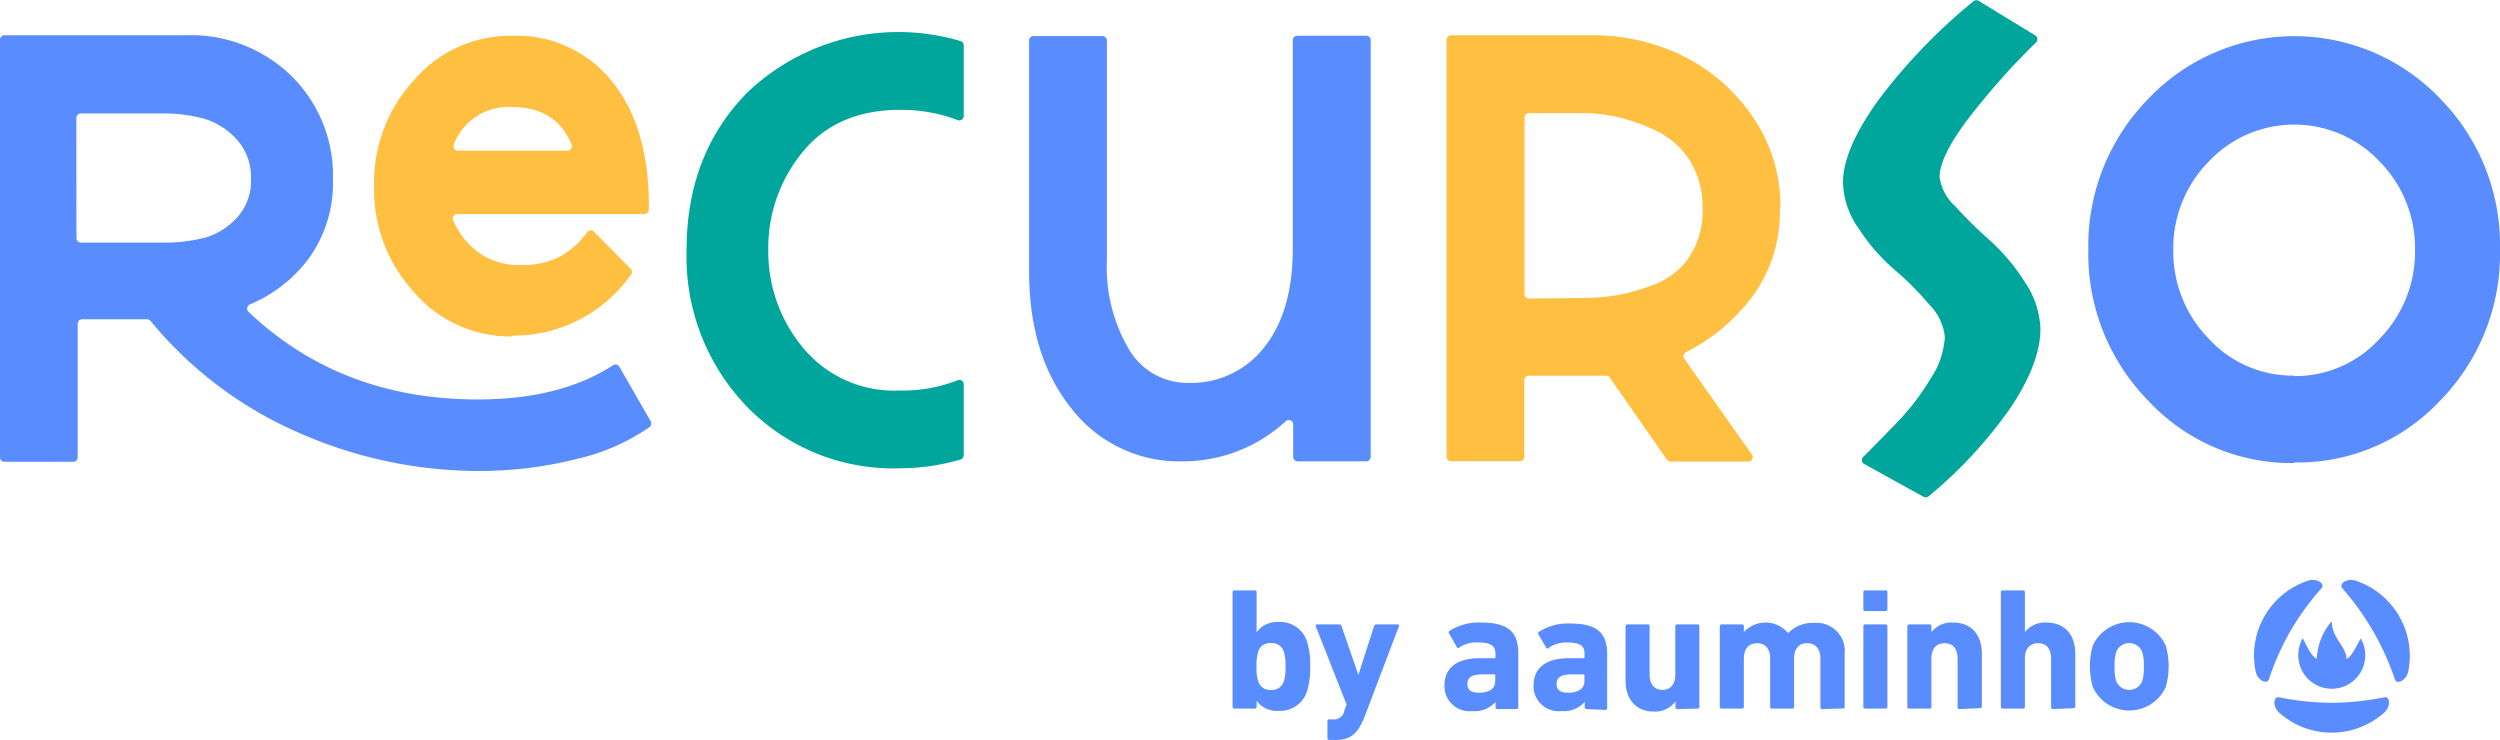 <svg xmlns="http://www.w3.org/2000/svg" viewBox="0 0 243.27 72"><defs><style>.a{fill:#598cff;}.b{fill:#00a69b;}.c{fill:#ffbf40;}</style></defs><path class="a" d="M63.32,41a.44.44,0,0,1-.12.56,20.17,20.17,0,0,1-7,3.08,38.63,38.63,0,0,1-9.64,1.19A43.44,43.44,0,0,1,29.1,42.12,38.49,38.49,0,0,1,14.65,31.23a.42.42,0,0,0-.33-.16H8a.44.44,0,0,0-.44.44v13a.43.43,0,0,1-.43.43H.43A.43.43,0,0,1,0,44.49V3.86a.43.43,0,0,1,.43-.43H18.16a14,14,0,0,1,10.24,4,13.62,13.62,0,0,1,4,10.1,12.5,12.5,0,0,1-2.34,7.6,13.74,13.74,0,0,1-5.74,4.49.44.44,0,0,0-.14.72q9,8.54,22.34,8.53c5.32,0,9.69-1.1,13.14-3.33a.43.43,0,0,1,.61.15ZM7.44,23.17a.44.44,0,0,0,.43.44h8a16.26,16.26,0,0,0,4-.46A6.7,6.7,0,0,0,23,21.24a5.27,5.27,0,0,0,1.42-3.83A5.44,5.44,0,0,0,23,13.53a7,7,0,0,0-3.21-2,15.16,15.16,0,0,0-3.93-.49h-8a.44.44,0,0,0-.43.44Z"></path><path class="b" d="M66.81,24.31q0-9.25,5.85-15.25A21.29,21.29,0,0,1,93.48,4a.44.44,0,0,1,.3.42v6.87a.43.43,0,0,1-.58.4,15.34,15.34,0,0,0-5.64-1c-4,0-7.2,1.35-9.43,4.07a14.68,14.68,0,0,0-3.37,9.62,14.6,14.6,0,0,0,3.45,9.54A11.49,11.49,0,0,0,87.56,38a14.42,14.42,0,0,0,5.62-1,.43.43,0,0,1,.6.4V44.3a.45.45,0,0,1-.32.42,21.42,21.42,0,0,1-5.9.85,19.88,19.88,0,0,1-14.88-6,21,21,0,0,1-5.87-15.25Z"></path><path class="a" d="M133.38,3.94V44.46a.43.43,0,0,1-.43.43h-6.68a.43.43,0,0,1-.43-.43V41.31a.43.43,0,0,0-.72-.33,14.74,14.74,0,0,1-10,3.91,13.25,13.25,0,0,1-10.86-5.14q-4.12-5.13-4.12-13.34V3.94a.43.43,0,0,1,.43-.43h6.7a.44.44,0,0,1,.44.43V25.31A15.76,15.76,0,0,0,109.86,34a6.62,6.62,0,0,0,5.8,3.26A9,9,0,0,0,123,33.82c1.86-2.32,2.8-5.52,2.8-9.64V3.92a.44.44,0,0,1,.44-.44l6.7,0A.43.43,0,0,1,133.38,3.94Z"></path><path class="c" d="M173.2,20.35a13.86,13.86,0,0,1-2.67,8.49,18.41,18.41,0,0,1-6.47,5.43.44.44,0,0,0-.16.64l6.58,9.33a.43.43,0,0,1-.35.68h-7.56a.45.45,0,0,1-.36-.18l-5.57-8a.44.44,0,0,0-.38-.18c-.31,0-.72,0-1.25,0h-6.24a.44.44,0,0,0-.44.43v7.46a.43.43,0,0,1-.43.43h-6.7a.44.44,0,0,1-.44-.43V3.86a.44.44,0,0,1,.44-.43h13.87a19.89,19.89,0,0,1,8.38,1.86,17.6,17.6,0,0,1,6.92,5.82,15.2,15.2,0,0,1,2.88,9.16ZM154,29a20.49,20.49,0,0,0,3.48-.3,18.69,18.69,0,0,0,3.69-1.1,7,7,0,0,0,3.26-2.67,8,8,0,0,0,1.24-4.61,8.44,8.44,0,0,0-1.24-4.69,7.71,7.71,0,0,0-3.23-2.88,18.58,18.58,0,0,0-3.75-1.35,16.15,16.15,0,0,0-3.47-.4h-5.2a.43.43,0,0,0-.43.43V28.61a.43.43,0,0,0,.43.44Z"></path><path class="b" d="M181.4,45.15a.43.43,0,0,1-.09-.69q2.44-2.45,3.71-3.8a23.2,23.2,0,0,0,2.81-3.77,8.13,8.13,0,0,0,1.42-4.12,5.28,5.28,0,0,0-1.53-3.15,29.07,29.07,0,0,0-3.42-3.42,18.58,18.58,0,0,1-3.42-3.94,8.08,8.08,0,0,1-1.54-4.52q0-3.19,3.39-7.93A55.31,55.31,0,0,1,192.06.1a.45.45,0,0,1,.51,0l5.48,3.35a.43.43,0,0,1,.07.68,70,70,0,0,0-6.47,7.26c-1.94,2.53-2.91,4.47-2.91,5.85a4.72,4.72,0,0,0,1.54,2.85,42.41,42.41,0,0,0,3.37,3.32,19.4,19.4,0,0,1,3.36,4A8.62,8.62,0,0,1,198.55,32q0,3.32-2.91,7.68a43.42,43.42,0,0,1-8,8.64.44.44,0,0,1-.5,0Z"></path><path class="a" d="M223.23,45.06A19,19,0,0,1,209.05,39a20.4,20.4,0,0,1-5.84-14.73,20.41,20.41,0,0,1,5.87-14.69,19.61,19.61,0,0,1,28.35,0,20.32,20.32,0,0,1,5.84,14.66A20.42,20.42,0,0,1,237.43,39,19,19,0,0,1,223.28,45Zm0-8.46a11.12,11.12,0,0,0,8.3-3.61A12.08,12.08,0,0,0,235,24.34a12,12,0,0,0-3.44-8.62,11.41,11.41,0,0,0-16.63,0,12,12,0,0,0-3.45,8.59,12.09,12.09,0,0,0,3.45,8.65,11.08,11.08,0,0,0,8.33,3.59Z"></path><path class="c" d="M59.73,8.14a11.9,11.9,0,0,0-9.94-4.66,12.35,12.35,0,0,0-9.48,4.29A14.72,14.72,0,0,0,36.4,18.11a14.76,14.76,0,0,0,3.91,10.35,12.35,12.35,0,0,0,9.48,4.28l0-.08a14,14,0,0,0,11.6-5.92.44.44,0,0,0,0-.57L57.8,22.54a.44.44,0,0,0-.66.05,8.33,8.33,0,0,1-2.58,2.34,8,8,0,0,1-3.93.86,6.59,6.59,0,0,1-4.29-1.4,7.6,7.6,0,0,1-2.24-2.94.44.44,0,0,1,.4-.62H62.7a.44.44,0,0,0,.44-.43Q63.23,12.68,59.73,8.14ZM44.56,14.66a.44.44,0,0,1-.4-.61,5.69,5.69,0,0,1,5.6-3.64h0q4.38,0,5.85,3.65a.44.44,0,0,1-.41.6Z"></path><path class="a" d="M122.28,68.19h0v.6a.16.16,0,0,1-.17.16h-2a.15.15,0,0,1-.17-.16V57.62a.16.16,0,0,1,.17-.17h2a.16.16,0,0,1,.17.17v3.91h0a2.42,2.42,0,0,1,2.15-1,2.7,2.7,0,0,1,2.78,2,7.21,7.21,0,0,1,.28,2.32,7.33,7.33,0,0,1-.28,2.32,2.73,2.73,0,0,1-2.78,2A2.42,2.42,0,0,1,122.28,68.19Zm2.66-1.93a4.44,4.44,0,0,0,.15-1.4,4.56,4.56,0,0,0-.15-1.41,1.2,1.2,0,0,0-1.27-.87,1.18,1.18,0,0,0-1.25.87,4.56,4.56,0,0,0-.15,1.41,4.44,4.44,0,0,0,.15,1.4,1.2,1.2,0,0,0,1.25.88A1.22,1.22,0,0,0,124.94,66.26Z"></path><path class="a" d="M129.34,72a.16.16,0,0,1-.17-.17V70.17a.16.16,0,0,1,.17-.17h.35a1,1,0,0,0,1.12-.84l.22-.61-3-7.62a.13.13,0,0,1,.14-.17h2.17a.21.21,0,0,1,.2.17l1.64,4.74h0l1.53-4.74a.21.21,0,0,1,.2-.17H136c.12,0,.17.07.13.17l-3.31,8.72c-.7,1.81-1.42,2.35-2.9,2.35Z"></path><path class="a" d="M145.7,69a.16.16,0,0,1-.17-.16v-.55h0a2.64,2.64,0,0,1-2.25.9,2.43,2.43,0,0,1-2.72-2.5c0-1.81,1.37-2.64,3.4-2.64h1.46a.09.09,0,0,0,.1-.1v-.31c0-.76-.37-1.12-1.68-1.12A3,3,0,0,0,142,63a.13.13,0,0,1-.22,0L141,61.63a.17.17,0,0,1,.05-.24,5.23,5.23,0,0,1,3.05-.81c2.67,0,3.64.91,3.64,3v5.25a.16.16,0,0,1-.17.16Zm-.2-2.72v-.56a.09.09,0,0,0-.1-.1h-1.15c-1,0-1.46.29-1.46.93s.41.86,1.19.86C145,67.36,145.5,67,145.5,66.23Z"></path><path class="a" d="M154.38,69a.16.16,0,0,1-.17-.16v-.55h0a2.68,2.68,0,0,1-2.26.9,2.43,2.43,0,0,1-2.72-2.5c0-1.81,1.37-2.64,3.4-2.64h1.46a.09.09,0,0,0,.1-.1v-.31c0-.76-.37-1.12-1.68-1.12a3,3,0,0,0-1.82.53.13.13,0,0,1-.22,0l-.77-1.33a.17.17,0,0,1,.05-.24,5.23,5.23,0,0,1,3-.81c2.67,0,3.64.91,3.64,3v5.25a.16.16,0,0,1-.17.16Zm-.2-2.72v-.56a.09.09,0,0,0-.1-.1h-1.15c-1,0-1.46.29-1.46.93s.41.86,1.19.86C153.67,67.36,154.18,67,154.18,66.23Z"></path><path class="a" d="M163.21,69a.16.16,0,0,1-.17-.16v-.6h0a2.44,2.44,0,0,1-2.1,1c-1.81,0-2.76-1.27-2.76-3V60.93a.16.16,0,0,1,.17-.17h2a.16.16,0,0,1,.17.17v4.71c0,.88.42,1.49,1.25,1.49s1.25-.6,1.25-1.49V60.93a.16.16,0,0,1,.17-.17h2a.16.16,0,0,1,.17.17v7.86a.15.15,0,0,1-.17.16Z"></path><path class="a" d="M177.31,69a.16.16,0,0,1-.17-.16V64.08c0-.9-.44-1.49-1.29-1.49s-1.27.59-1.27,1.49v4.71a.15.15,0,0,1-.16.16h-2a.15.15,0,0,1-.17-.16V64.08c0-.9-.43-1.49-1.27-1.49s-1.29.59-1.29,1.49v4.71a.16.16,0,0,1-.17.16h-2a.16.16,0,0,1-.17-.16V60.93a.16.16,0,0,1,.17-.17h2a.16.16,0,0,1,.17.17v.58h0a2.86,2.86,0,0,1,4.31.1h0a3.35,3.35,0,0,1,2.57-1,2.74,2.74,0,0,1,2.93,3v5.17a.16.16,0,0,1-.17.16Z"></path><path class="a" d="M181.49,59.46a.16.16,0,0,1-.17-.17V57.62a.16.16,0,0,1,.17-.17h2a.16.16,0,0,1,.17.17v1.67a.16.16,0,0,1-.17.17Zm0,9.49a.16.16,0,0,1-.17-.16V60.93a.16.16,0,0,1,.17-.17h2a.16.16,0,0,1,.17.17v7.86a.16.16,0,0,1-.17.16Z"></path><path class="a" d="M190.66,69a.16.16,0,0,1-.17-.16V64.08c0-.9-.42-1.49-1.27-1.49s-1.28.59-1.28,1.49v4.71a.16.16,0,0,1-.17.16h-2a.15.15,0,0,1-.17-.16V60.93a.16.16,0,0,1,.17-.17h2a.16.16,0,0,1,.17.17v.58h0a2.51,2.51,0,0,1,2.12-.93c1.81,0,2.79,1.25,2.79,3v5.17a.16.16,0,0,1-.17.16Z"></path><path class="a" d="M199.76,69a.16.16,0,0,1-.17-.16V64.08c0-.9-.42-1.49-1.26-1.49s-1.29.59-1.29,1.49v4.71a.16.16,0,0,1-.17.16h-2a.16.16,0,0,1-.17-.16V57.62a.16.16,0,0,1,.17-.17h2a.16.16,0,0,1,.17.17v3.89h0a2.49,2.49,0,0,1,2.11-.93c1.81,0,2.79,1.25,2.79,3v5.17a.15.15,0,0,1-.17.16Z"></path><path class="a" d="M203.64,66.84a7.4,7.4,0,0,1,0-4,3.9,3.9,0,0,1,7.11,0,7.39,7.39,0,0,1,0,4,3.9,3.9,0,0,1-7.11,0Zm4.82-.58a4.22,4.22,0,0,0,.15-1.4,4.33,4.33,0,0,0-.15-1.41,1.36,1.36,0,0,0-2.54,0,4.33,4.33,0,0,0-.15,1.41,4.22,4.22,0,0,0,.15,1.4,1.36,1.36,0,0,0,2.54,0Z"></path><path class="a" d="M222.88,61.4a25.73,25.73,0,0,0-2.1,4.71c-.17.51-1.08.12-1.28-.74a7.67,7.67,0,0,1,5.13-8.88c.85-.25,1.64.33,1.28.74A26,26,0,0,0,222.88,61.4Z"></path><path class="a" d="M230.92,61.41a26,26,0,0,0-3-4.17c-.36-.41.43-1,1.28-.74a7.69,7.69,0,0,1,5.13,8.88c-.2.86-1.11,1.25-1.28.74A26.43,26.43,0,0,0,230.92,61.41Z"></path><path class="a" d="M226.89,68.39a26.62,26.62,0,0,0,5.13-.54c.54-.1.65.87,0,1.48a7.69,7.69,0,0,1-10.26,0c-.64-.61-.53-1.58,0-1.48A26.62,26.62,0,0,0,226.89,68.39Z"></path><path class="a" d="M223.64,63.74a3.3,3.3,0,0,1,.43-1.63c.32.55.8,1.74,1.37,2a6.07,6.07,0,0,1,1.46-3.67c0,1.68,1.43,2.44,1.43,3.69.58-.29,1.07-1.49,1.39-2a3.21,3.21,0,0,1,.44,1.63,3.26,3.26,0,1,1-6.52,0Z"></path></svg>